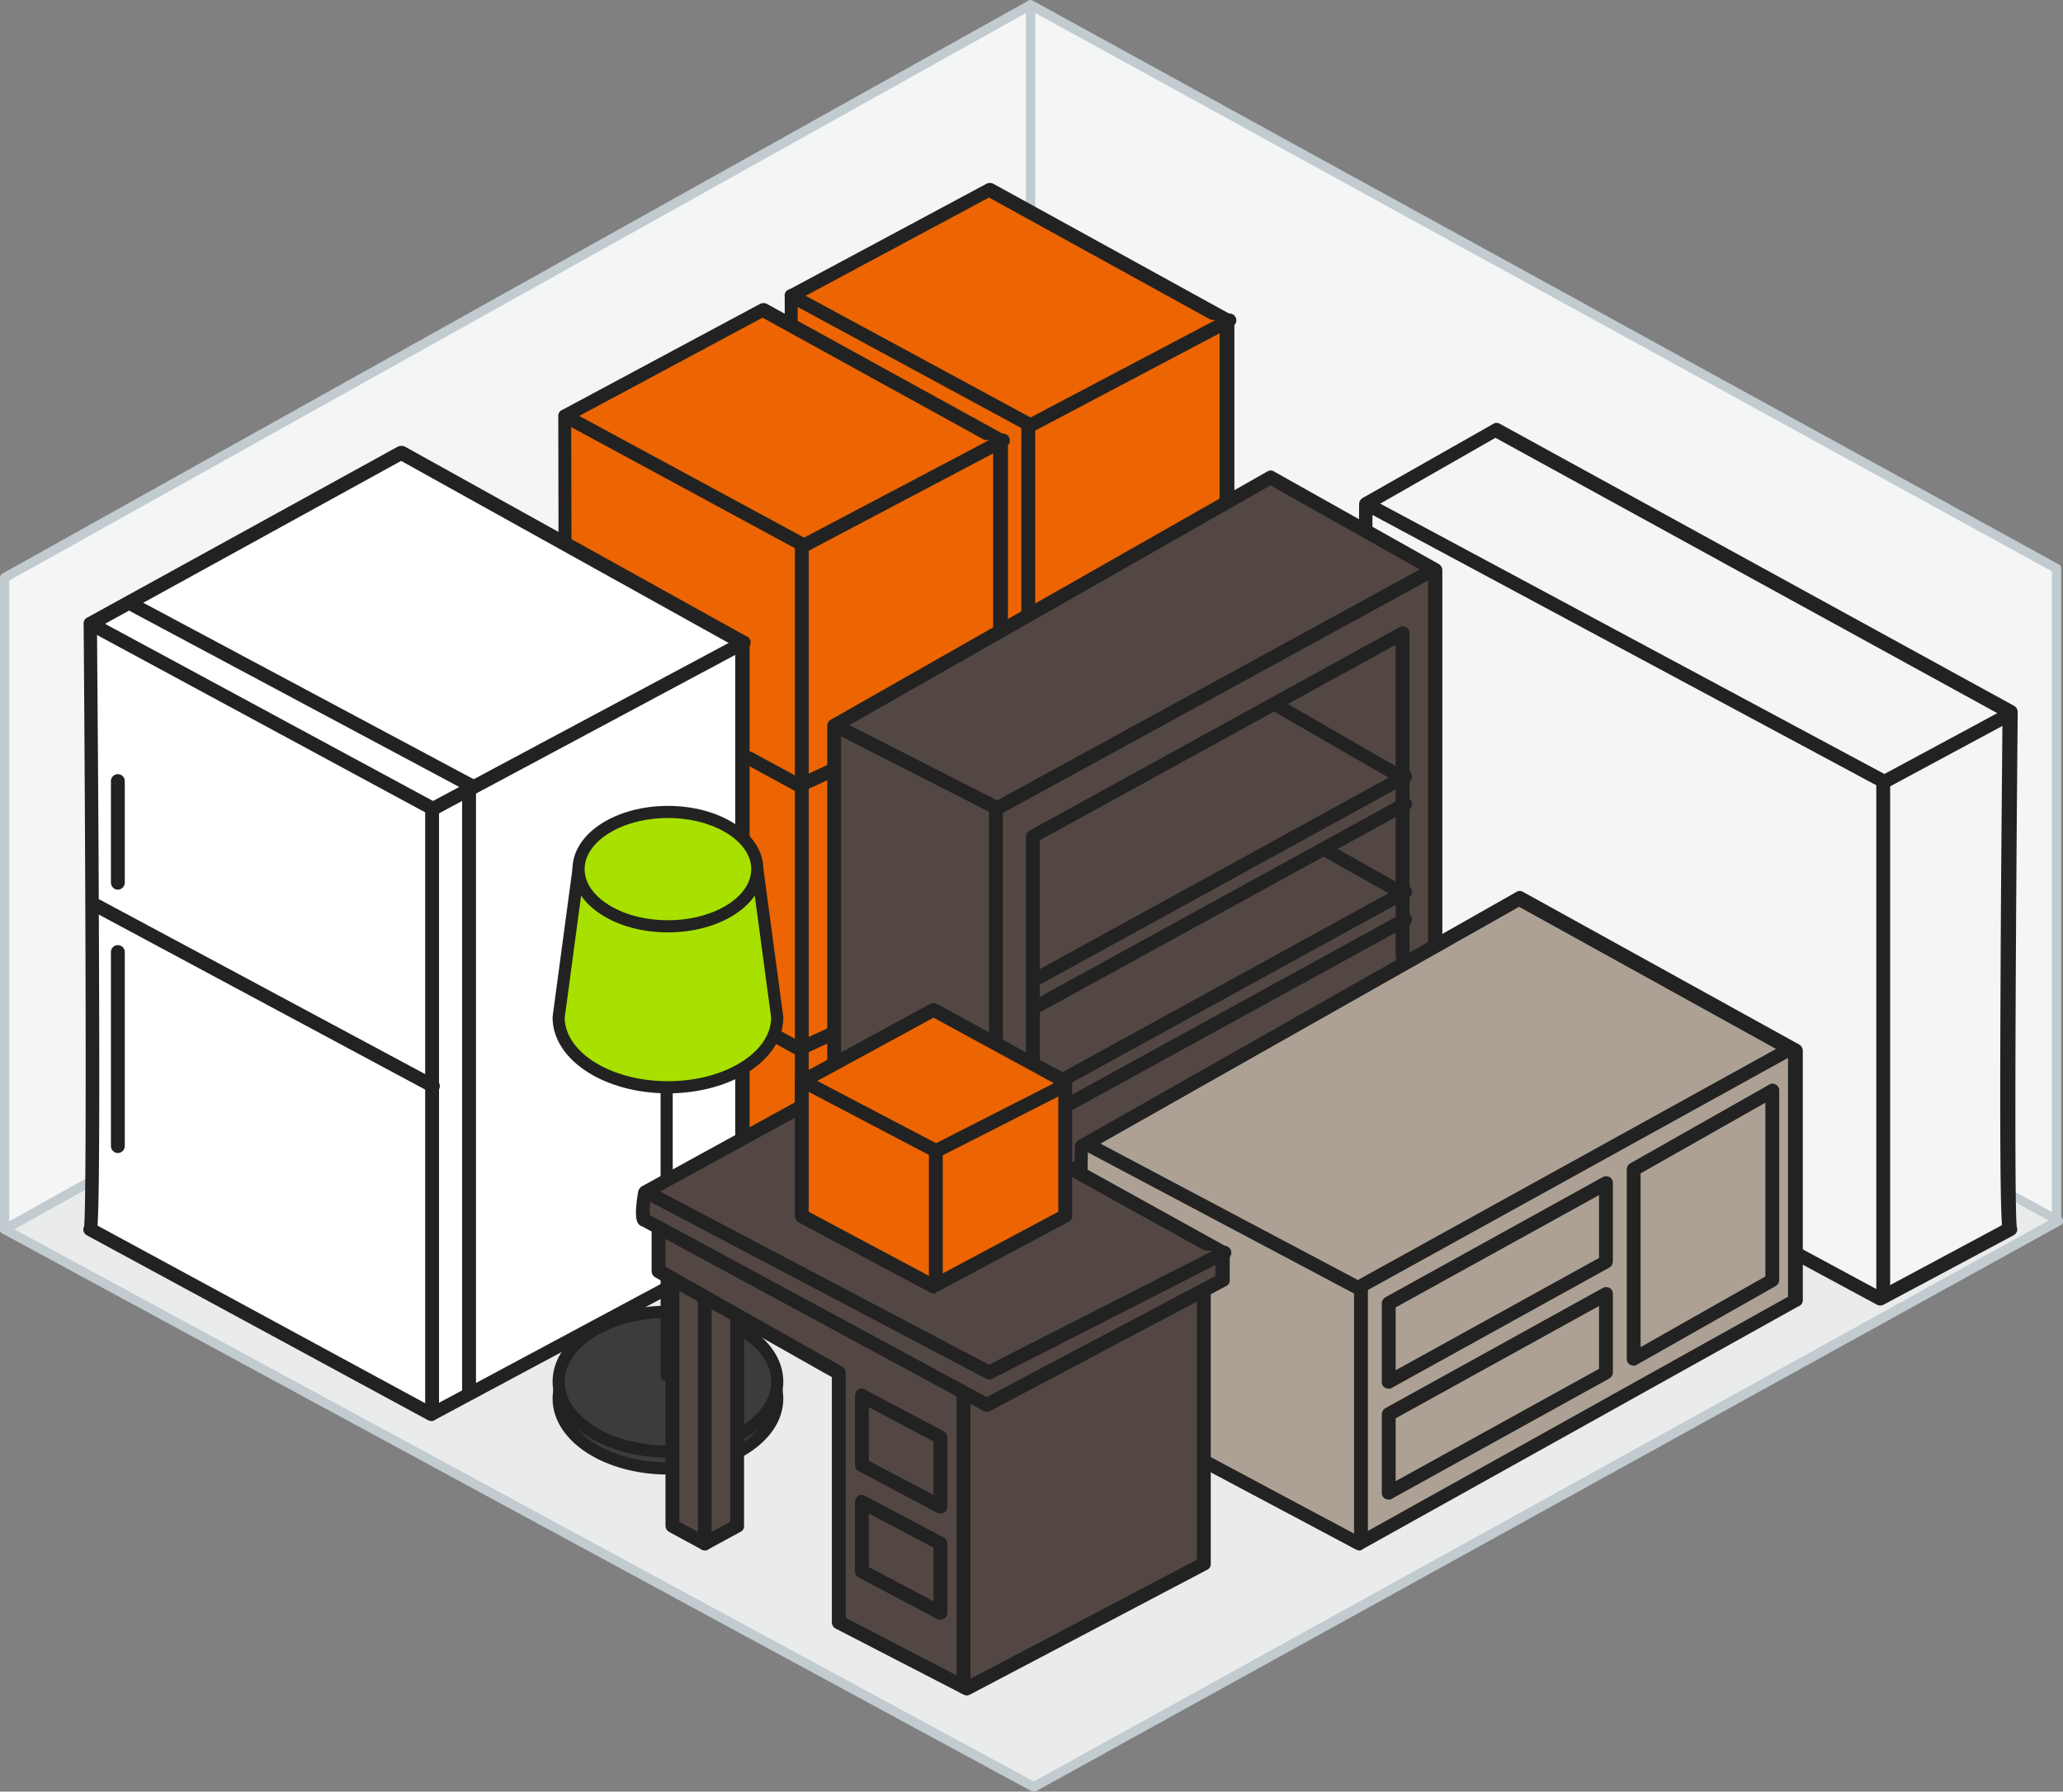<svg xmlns="http://www.w3.org/2000/svg" width="340" height="295.329" viewBox="0 0 340 295.329"><rect x="0" y="0" width="340" height="295.329" fill="#808080" stroke="none"/><g id="size4" transform="translate(0)"><g id="Group_885" data-name="Group 885" transform="translate(0 0)"><path id="Path_87747" data-name="Path 87747" d="M10,214.037V106.644L179.086,12.2l169.086,92.921V212.514" transform="translate(-9.238 -11.4)" fill="#f4f5f5"></path><path id="Path_87748" data-name="Path 87748" d="M9.762,214.548A.72.72,0,0,1,9,213.787V106.394a.8.8,0,0,1,.381-.685L178.467,11.264a.692.692,0,0,1,.762,0l169.086,92.921a.8.8,0,0,1,.381.685V212.263a.762.762,0,0,1-1.523,0V105.328L178.848,12.864,10.523,106.851V213.787A.72.72,0,0,1,9.762,214.548Z" transform="translate(-9 -11.15)" fill="#c1cbd0"></path></g><g id="Group_886" data-name="Group 886" transform="translate(169.086 0.8)"><path id="Path_87749" data-name="Path 87749" d="M231.762,121.116a.72.72,0,0,1-.762-.762V12.962a.762.762,0,0,1,1.523,0V120.354A.72.72,0,0,1,231.762,121.116Z" transform="translate(-231 -12.2)" fill="#c1cbd0"></path></g><g id="Group_887" data-name="Group 887" transform="translate(0 107.773)"><path id="Path_87750" data-name="Path 87750" d="M348.4,246.393,178.858,153.7,10,247.764l169.619,91.931Z" transform="translate(-9.238 -152.9)" fill="#eaecec"></path><path id="Path_87751" data-name="Path 87751" d="M179.381,340.206a.687.687,0,0,1-.381-.076L9.381,248.2a.807.807,0,0,1,0-1.371l168.858-94.064a.692.692,0,0,1,.762,0l169.619,92.693a.807.807,0,0,1,0,1.371l-168.857,93.3A3.3,3.3,0,0,0,179.381,340.206ZM11.361,247.513l168.02,91.017,167.258-92.464-168.02-91.7Z" transform="translate(-9 -152.65)" fill="#c1cbd0"></path></g><g id="Group_888" data-name="Group 888" transform="translate(223.65 69.71)"><path id="Path_87752" data-name="Path 87752" d="M304.394,201.691l84.7,45.7,21.4-11.425c-.762-.762.076-85.3.076-85.3l-84.7-46.461-21.479,12.186S303.632,201.691,304.394,201.691Z" transform="translate(-302.977 -103.038)" fill="#f4f5f5"></path><path id="Path_87753" data-name="Path 87753" d="M388.828,248.169a1.412,1.412,0,0,1-.533-.152l-84.7-45.7c-.076-.076-.228-.152-.3-.229-.533-.533-.762-.838-.609-43.719.076-21.021.3-42.2.3-42.348a1.189,1.189,0,0,1,.609-.99l21.479-12.186a1.038,1.038,0,0,1,1.142,0l84.7,46.461a1.188,1.188,0,0,1,.609.99c-.3,32.522-.609,81.8-.152,84.924a1.3,1.3,0,0,1,.076.533,1.179,1.179,0,0,1-.609.838l-21.4,11.425A1.152,1.152,0,0,1,388.828,248.169Zm-83.781-47.6,83.705,45.166,20.184-10.815c-.228-2.894-.381-11.882-.228-42.272.076-18.889.3-37.854.3-41.662l-83.553-45.851L305.2,116.708C304.894,148.393,304.666,195.234,305.047,200.566ZM410.992,234.84Zm0,0ZM304.056,200.185a1.412,1.412,0,0,1,.533.152A1.1,1.1,0,0,0,304.056,200.185Zm0,0Z" transform="translate(-302.639 -102.675)" fill="#222"></path></g><g id="Group_894" data-name="Group 894" transform="translate(129.328 30.161)"><g id="Group_889" data-name="Group 889"><path id="Path_87754" data-name="Path 87754" d="M180.276,183l39.149,20.793,32.6-16.756V73.855L212.875,52.3,180.2,69.818C180.2,69.742,180.581,182.77,180.276,183Z" transform="translate(-179.134 -51.119)" fill="#ec6502"></path><path id="Path_87755" data-name="Path 87755" d="M219.167,204.565a1.412,1.412,0,0,1-.533-.152L179.485,183.62a1.179,1.179,0,0,1-.609-.838V182.4c.152-2.818,0-75.022-.076-113.029a1.02,1.02,0,0,1,.609-.99l32.675-17.518a1.3,1.3,0,0,1,1.066,0L252.3,72.419a1.189,1.189,0,0,1,.609.99V186.666a1.021,1.021,0,0,1-.609.99l-32.6,16.756A.821.821,0,0,1,219.167,204.565Zm-38.082-22.621,38.006,20.184,31.38-16.147V74.095L212.465,53.149,180.933,70.058c0,4.494.076,30.161.152,55.829,0,14.167.076,28.257.076,38.92C181.237,175.7,181.161,180.116,181.085,181.944Z" transform="translate(-178.8 -50.75)" fill="#222"></path></g><g id="Group_890" data-name="Group 890" transform="translate(30.253 73.83)"><path id="Path_87756" data-name="Path 87756" d="M228.026,154.551a1.412,1.412,0,0,1-.533-.152l-8.378-4.57a1.125,1.125,0,1,1,1.066-1.98l7.845,4.265,9.368-4.341a1.141,1.141,0,1,1,.99,2.056l-9.9,4.57A.56.56,0,0,1,228.026,154.551Z" transform="translate(-218.521 -147.684)"></path></g><g id="Group_891" data-name="Group 891" transform="translate(30.253 117.244)"><path id="Path_87757" data-name="Path 87757" d="M228.026,211.551a1.412,1.412,0,0,1-.533-.152l-8.378-4.57a1.125,1.125,0,0,1,1.066-1.98l7.845,4.265,9.368-4.341a1.141,1.141,0,1,1,.99,2.056l-9.9,4.57A.56.56,0,0,1,228.026,211.551Z" transform="translate(-218.521 -204.684)"></path></g><g id="Group_892" data-name="Group 892" transform="translate(0.016 17.496)"><path id="Path_87758" data-name="Path 87758" d="M180.3,75.2l39.377,21.326,32.751-17.213" transform="translate(-179.173 -74.073)" fill="#ec6502"></path><path id="Path_87759" data-name="Path 87759" d="M219.325,97.316a1.412,1.412,0,0,1-.533-.152L179.414,75.838a1.125,1.125,0,1,1,1.066-1.98l38.844,21.022,32.218-16.985a1.125,1.125,0,1,1,1.066,1.98L219.858,97.164A.725.725,0,0,1,219.325,97.316Z" transform="translate(-178.821 -73.721)" fill="#222"></path></g><g id="Group_893" data-name="Group 893" transform="translate(38.996 38.806)"><path id="Path_87760" data-name="Path 87760" d="M231.142,199.191A1.171,1.171,0,0,1,230,198.049V102.842a1.142,1.142,0,0,1,2.285,0v95.206A1.171,1.171,0,0,1,231.142,199.191Z" transform="translate(-230 -101.7)" fill="#222"></path></g></g><g id="Group_900" data-name="Group 900" transform="translate(92.007 49.964)"><g id="Group_895" data-name="Group 895"><path id="Path_87761" data-name="Path 87761" d="M131.276,209l39.149,20.793,32.6-16.756V99.855L163.875,78.3,131.2,95.818C131.2,95.742,131.581,208.77,131.276,209Z" transform="translate(-130.134 -77.119)" fill="#ec6502"></path><path id="Path_87762" data-name="Path 87762" d="M170.167,230.565a1.412,1.412,0,0,1-.533-.152L130.486,209.62a1.179,1.179,0,0,1-.609-.838V208.4c.152-2.818,0-75.022-.076-113.029a1.02,1.02,0,0,1,.609-.99l32.675-17.518a1.3,1.3,0,0,1,1.066,0L203.3,98.419a1.189,1.189,0,0,1,.609.99V212.666a1.02,1.02,0,0,1-.609.99l-32.6,16.756A.821.821,0,0,1,170.167,230.565Zm-38.082-22.621,38.006,20.184,31.38-16.147V100.095L163.465,79.149,131.933,96.058c0,4.494.076,30.161.152,55.829,0,14.167.076,28.257.076,38.92C132.237,201.7,132.161,206.116,132.085,207.944Z" transform="translate(-129.8 -76.75)" fill="#222"></path></g><g id="Group_896" data-name="Group 896" transform="translate(30.253 73.83)"><path id="Path_87763" data-name="Path 87763" d="M179.026,180.551a1.412,1.412,0,0,1-.533-.152l-8.378-4.57a1.125,1.125,0,0,1,1.066-1.98l7.845,4.265,9.368-4.341a1.141,1.141,0,0,1,.99,2.056l-9.9,4.57A.56.56,0,0,1,179.026,180.551Z" transform="translate(-169.521 -173.684)" fill="#222"></path></g><g id="Group_897" data-name="Group 897" transform="translate(30.253 117.244)"><path id="Path_87764" data-name="Path 87764" d="M179.026,237.551a1.412,1.412,0,0,1-.533-.152l-8.378-4.57a1.125,1.125,0,0,1,1.066-1.98l7.845,4.265,9.368-4.341a1.141,1.141,0,0,1,.99,2.056l-9.9,4.57A.56.56,0,0,1,179.026,237.551Z" transform="translate(-169.521 -230.684)" fill="#222"></path></g><g id="Group_898" data-name="Group 898" transform="translate(0.016 17.496)"><path id="Path_87765" data-name="Path 87765" d="M131.3,101.2l39.377,21.326,32.751-17.213" transform="translate(-130.173 -100.073)" fill="#ec6502"></path><path id="Path_87766" data-name="Path 87766" d="M170.325,123.316a1.412,1.412,0,0,1-.533-.152l-39.377-21.326a1.125,1.125,0,0,1,1.066-1.98l38.844,21.022,32.218-16.985a1.125,1.125,0,1,1,1.066,1.98l-32.751,17.289A.725.725,0,0,1,170.325,123.316Z" transform="translate(-129.821 -99.721)" fill="#222"></path></g><g id="Group_899" data-name="Group 899" transform="translate(38.996 38.806)"><path id="Path_87767" data-name="Path 87767" d="M182.142,225.191A1.171,1.171,0,0,1,181,224.049V128.842a1.142,1.142,0,1,1,2.285,0v95.206A1.171,1.171,0,0,1,182.142,225.191Z" transform="translate(-181 -127.7)" fill="#222"></path></g></g><g id="Group_911" data-name="Group 911" transform="translate(136.335 77.555)"><g id="Group_901" data-name="Group 901"><path id="Path_87768" data-name="Path 87768" d="M288.514,228.086l-71.9,40.139L189.5,253.753V155.5l71.9-40.9,27.115,15.233Z" transform="translate(-188.358 -113.362)" fill="#524743"></path><path id="Path_87769" data-name="Path 87769" d="M216.257,268.9a1.412,1.412,0,0,1-.533-.152L188.609,254.28a1.189,1.189,0,0,1-.609-.99V155.037a1.189,1.189,0,0,1,.609-.99l71.9-40.9a1.038,1.038,0,0,1,1.142,0l27.115,15.233a1.189,1.189,0,0,1,.609.99v98.253a1.194,1.194,0,0,1-.685,1.066l-71.747,40.063A1.253,1.253,0,0,1,216.257,268.9Zm-25.972-16.3,25.972,13.862,70.757-39.453V130.055l-25.972-14.624-70.757,40.291Z" transform="translate(-188 -112.975)" fill="#222"></path></g><g id="Group_902" data-name="Group 902" transform="translate(26.658 15.268)"><path id="Path_87770" data-name="Path 87770" d="M224.142,272.92A1.171,1.171,0,0,1,223,271.777V173.525a1.1,1.1,0,0,1,.609-.99l72.052-39.377a1.125,1.125,0,1,1,1.066,1.98L225.285,174.21v97.567A1.171,1.171,0,0,1,224.142,272.92Z" transform="translate(-223 -133.021)" fill="#222"></path></g><g id="Group_903" data-name="Group 903" transform="translate(32.751 25.695)"><path id="Path_87771" data-name="Path 87771" d="M232.142,237.339A1.171,1.171,0,0,1,231,236.2V181.358a1.1,1.1,0,0,1,.609-.99l60.932-33.513a1.214,1.214,0,0,1,1.143,0,1.11,1.11,0,0,1,.533.99V201.16a1.142,1.142,0,1,1-2.285,0V149.749l-58.647,32.218V236.12A1.189,1.189,0,0,1,232.142,237.339Z" transform="translate(-231 -146.711)" fill="#222"></path></g><g id="Group_904" data-name="Group 904" transform="translate(0.14 40.908)"><path id="Path_87772" data-name="Path 87772" d="M216.225,182.691a1.413,1.413,0,0,1-.533-.152l-26.886-13.71a1.141,1.141,0,0,1,.99-2.056l26.886,13.71a1.242,1.242,0,0,1,.533,1.523A1.049,1.049,0,0,1,216.225,182.691Z" transform="translate(-188.184 -166.684)" fill="#222"></path></g><g id="Group_905" data-name="Group 905" transform="translate(33.452 49.314)"><path id="Path_87773" data-name="Path 87773" d="M233.047,213.274a1.189,1.189,0,0,1-.99-.609,1.134,1.134,0,0,1,.457-1.523l60.627-33.284a1.125,1.125,0,1,1,1.066,1.98l-60.627,33.284A1.1,1.1,0,0,1,233.047,213.274Z" transform="translate(-231.921 -177.721)" fill="#222"></path></g><g id="Group_906" data-name="Group 906" transform="translate(33.452 53.883)"><path id="Path_87774" data-name="Path 87774" d="M233.047,219.274a1.189,1.189,0,0,1-.99-.609,1.134,1.134,0,0,1,.457-1.523l60.627-33.284a1.125,1.125,0,1,1,1.066,1.98l-60.627,33.284A1.1,1.1,0,0,1,233.047,219.274Z" transform="translate(-231.921 -183.721)" fill="#222"></path></g><g id="Group_907" data-name="Group 907" transform="translate(73.538 37.912)"><path id="Path_87775" data-name="Path 87775" d="M305.458,176.422a1.1,1.1,0,0,1-.533-.152l-19.8-11.425a1.11,1.11,0,1,1,1.142-1.9l19.8,11.425a1.049,1.049,0,0,1,.381,1.523A1.11,1.11,0,0,1,305.458,176.422Z" transform="translate(-284.552 -162.752)" fill="#222"></path></g><g id="Group_908" data-name="Group 908" transform="translate(33.452 68.355)"><path id="Path_87776" data-name="Path 87776" d="M233.047,238.274a1.189,1.189,0,0,1-.99-.609,1.134,1.134,0,0,1,.457-1.523l60.627-33.284a1.125,1.125,0,1,1,1.066,1.98l-60.627,33.284A1.1,1.1,0,0,1,233.047,238.274Z" transform="translate(-231.921 -202.721)" fill="#222"></path></g><g id="Group_909" data-name="Group 909" transform="translate(33.452 72.925)"><path id="Path_87777" data-name="Path 87777" d="M233.047,244.274a1.189,1.189,0,0,1-.99-.609,1.134,1.134,0,0,1,.457-1.523l60.627-33.284a1.125,1.125,0,1,1,1.066,1.98l-60.627,33.284A1.1,1.1,0,0,1,233.047,244.274Z" transform="translate(-231.921 -208.721)" fill="#222"></path></g><g id="Group_910" data-name="Group 910" transform="translate(81.131 61.5)"><path id="Path_87778" data-name="Path 87778" d="M307.834,202.845a1.412,1.412,0,0,1-.533-.152l-12.186-6.855a1.125,1.125,0,0,1,1.066-1.98l12.186,6.855a1.134,1.134,0,0,1,.457,1.523A1.189,1.189,0,0,1,307.834,202.845Z" transform="translate(-294.521 -193.721)" fill="#222"></path></g></g><g id="Group_920" data-name="Group 920" transform="translate(13.739 73.499)"><g id="Group_912" data-name="Group 912"><path id="Path_87779" data-name="Path 87779" d="M28.5,237.157l56.21,30.466L135.892,240.2V140.428L79.683,109.2,28.5,137.381S29.262,237.157,28.5,237.157Z" transform="translate(-27.387 -108.019)" fill="#fffffd"></path><path id="Path_87780" data-name="Path 87780" d="M84.361,268.4a1.412,1.412,0,0,1-.533-.152l-56.21-30.466a1.089,1.089,0,0,1-.533-1.295c0-.076,0-.076.076-.152.457-3.656.228-61.16-.076-99.4a1.021,1.021,0,0,1,.609-.99l51.183-28.181a1.485,1.485,0,0,1,1.142,0l56.21,31.228a1.189,1.189,0,0,1,.609.99v99.776a1.02,1.02,0,0,1-.609.99L85.047,268.167A.92.92,0,0,1,84.361,268.4ZM29.37,236.178l55.067,29.857,50.04-26.81V140.744L79.411,110.125,29.294,137.7c0,4.189.228,26.658.3,48.9C29.751,222.849,29.6,233.055,29.37,236.178Zm-1.219-.533a1.1,1.1,0,0,0-.533.152A1.1,1.1,0,0,1,28.152,235.645Zm0,0Z" transform="translate(-27.038 -107.65)" fill="#222"></path></g><g id="Group_913" data-name="Group 913" transform="translate(0.139 28.235)"><path id="Path_87781" data-name="Path 87781" d="M84.709,177.456a1.412,1.412,0,0,1-.533-.152L27.814,146.838a1.125,1.125,0,1,1,1.066-1.98l55.829,30.161L135.435,147.9a1.125,1.125,0,0,1,1.066,1.98L85.243,177.3A.725.725,0,0,1,84.709,177.456Z" transform="translate(-27.221 -144.721)" fill="#222"></path></g><g id="Group_914" data-name="Group 914" transform="translate(1.129 74.696)"><path id="Path_87782" data-name="Path 87782" d="M85.019,237.694a1.412,1.412,0,0,1-.533-.152l-55.372-29.7a1.125,1.125,0,0,1,1.066-1.98l55.372,29.7a1.134,1.134,0,0,1,.457,1.523A1.189,1.189,0,0,1,85.019,237.694Z" transform="translate(-28.521 -205.721)" fill="#222"></path></g><g id="Group_915" data-name="Group 915" transform="translate(7.222 25.188)"><path id="Path_87783" data-name="Path 87783" d="M93.248,172.694a1.412,1.412,0,0,1-.533-.152l-55.6-29.7a1.125,1.125,0,0,1,1.066-1.98l55.6,29.7a1.134,1.134,0,0,1,.457,1.523A1.1,1.1,0,0,1,93.248,172.694Z" transform="translate(-36.521 -140.721)" fill="#222"></path></g><g id="Group_916" data-name="Group 916" transform="translate(56.333 58.685)"><path id="Path_87784" data-name="Path 87784" d="M102.142,286A1.171,1.171,0,0,1,101,284.857V185.842a1.142,1.142,0,1,1,2.285,0v99.014A1.171,1.171,0,0,1,102.142,286Z" transform="translate(-101 -184.7)" fill="#222"></path></g><g id="Group_917" data-name="Group 917" transform="translate(62.426 55.638)"><path id="Path_87785" data-name="Path 87785" d="M110.142,282A1.171,1.171,0,0,1,109,280.857V181.842a1.142,1.142,0,1,1,2.285,0v99.014A1.171,1.171,0,0,1,110.142,282Z" transform="translate(-109 -180.7)" fill="#222"></path></g><g id="Group_918" data-name="Group 918" transform="translate(4.541 54.115)"><path id="Path_87786" data-name="Path 87786" d="M34.142,197.741A1.171,1.171,0,0,1,33,196.6V179.842a1.142,1.142,0,1,1,2.285,0V196.6A1.171,1.171,0,0,1,34.142,197.741Z" transform="translate(-33 -178.7)" fill="#222"></path></g><g id="Group_919" data-name="Group 919" transform="translate(4.541 82.296)"><path id="Path_87787" data-name="Path 87787" d="M34.142,249.974A1.171,1.171,0,0,1,33,248.832V216.842a1.142,1.142,0,1,1,2.285,0v31.989A1.171,1.171,0,0,1,34.142,249.974Z" transform="translate(-33 -215.7)" fill="#222"></path></g></g><g id="Group_1063" data-name="Group 1063" transform="translate(92.068 133.841)"><ellipse id="Ellipse_126" data-name="Ellipse 126" cx="18.014" cy="11.52" rx="18.014" ry="11.52" transform="translate(0 85.18)" fill="#3c3c3c" stroke="#222" stroke-linecap="round" stroke-linejoin="round" stroke-width="2"></ellipse><ellipse id="Ellipse_127" data-name="Ellipse 127" cx="18.014" cy="11.52" rx="18.014" ry="11.52" transform="translate(0 82.387)" fill="#3c3c3c" stroke="#222" stroke-linecap="round" stroke-linejoin="round" stroke-width="2"></ellipse><line id="Line_757" data-name="Line 757" y2="51.667" transform="translate(17.804 41.194)" fill="none" stroke="#222" stroke-linecap="round" stroke-linejoin="round" stroke-width="2"></line><path id="Path_87708" data-name="Path 87708" d="M94.282,120.5,91,144.937c0,6.354,8.029,11.52,18.014,11.52s18.014-5.167,18.014-11.52L123.746,120.5" transform="translate(-91 -111.074)" fill="#a8e000" stroke="#222" stroke-linecap="round" stroke-linejoin="round" stroke-width="2"></path><ellipse id="Ellipse_128" data-name="Ellipse 128" cx="14.732" cy="9.426" rx="14.732" ry="9.426" transform="translate(3.282)" fill="#a8e000" stroke="#222" stroke-linecap="round" stroke-linejoin="round" stroke-width="2"></ellipse></g><g id="Group_927" data-name="Group 927" transform="translate(176.665 146.865)"><g id="Group_921" data-name="Group 921"><path id="Path_87788" data-name="Path 87788" d="M360.561,271.863,288.661,312l-45.7-24.373c-.99.99,0-41.129,0-41.129l72.128-40.9,45.47,25.134Z" transform="translate(-241.326 -204.362)" fill="#ada195"></path><path id="Path_87789" data-name="Path 87789" d="M288.287,312.681a1.411,1.411,0,0,1-.533-.152l-45.547-24.22c-.076,0-.152,0-.152-.076-.99-.381-1.295-.533-.99-21.783.152-10.13.381-20.336.381-20.412a1.189,1.189,0,0,1,.609-.99l72.128-40.9a1.038,1.038,0,0,1,1.143,0l45.47,25.134a1.189,1.189,0,0,1,.609.99V271.4a1.075,1.075,0,0,1-.762,1.066L288.9,312.453A.768.768,0,0,1,288.287,312.681ZM243.426,286.4l44.785,23.916,70.757-39.453V231.109L314.64,206.584,243.578,246.8C243.35,260.813,242.969,282.825,243.426,286.4Z" transform="translate(-240.952 -203.975)" fill="#222"></path></g><g id="Group_922" data-name="Group 922" transform="translate(1.957 40.935)"><path id="Path_87790" data-name="Path 87790" d="M289.556,323.179V282.811L245,259.2" transform="translate(-243.873 -258.073)" fill="#ada195"></path><path id="Path_87791" data-name="Path 87791" d="M289.2,323.968a1.171,1.171,0,0,1-1.142-1.143V283.144l-43.947-23.306a1.125,1.125,0,1,1,1.066-1.98l44.556,23.611a1.188,1.188,0,0,1,.609.99v40.367A1.171,1.171,0,0,1,289.2,323.968Z" transform="translate(-243.521 -257.721)" fill="#222"></path></g><g id="Group_923" data-name="Group 923" transform="translate(46.894 24.941)"><line id="Line_798" data-name="Line 798" y1="38.844" x2="70.3" transform="translate(1.127 1.127)" fill="#918e80"></line><path id="Path_87792" data-name="Path 87792" d="M303.647,277.834a1.189,1.189,0,0,1-.99-.609,1.134,1.134,0,0,1,.457-1.523l70.3-38.844a1.125,1.125,0,0,1,1.066,1.98l-70.3,38.844A.725.725,0,0,1,303.647,277.834Z" transform="translate(-302.521 -236.721)" fill="#222"></path></g><g id="Group_924" data-name="Group 924" transform="translate(51.067 47.021)"><path id="Path_87793" data-name="Path 87793" d="M309.5,299.951l35.8-19.8V267.2L309.5,287Z" transform="translate(-308.358 -266.066)" fill="#ada195"></path><path id="Path_87794" data-name="Path 87794" d="M309.142,300.738a1.791,1.791,0,0,1-.609-.152,1.11,1.11,0,0,1-.533-.99V286.648a1.188,1.188,0,0,1,.609-.99l35.8-19.8a1.214,1.214,0,0,1,1.142,0,1.11,1.11,0,0,1,.533.99v12.948a1.188,1.188,0,0,1-.609.99l-35.8,19.8A.643.643,0,0,1,309.142,300.738Zm1.142-13.4v10.358L343.8,279.184V268.825Z" transform="translate(-308 -265.711)" fill="#222"></path></g><g id="Group_925" data-name="Group 925" transform="translate(91.435 31.761)"><path id="Path_87795" data-name="Path 87795" d="M362.5,291.376l22.849-12.948V247.2L362.5,260.148Z" transform="translate(-361.358 -246.038)" fill="#ada195"></path><path id="Path_87796" data-name="Path 87796" d="M362.143,292.155a1.793,1.793,0,0,1-.609-.152,1.11,1.11,0,0,1-.533-.99V259.785a1.189,1.189,0,0,1,.609-.99l22.849-12.948a1.038,1.038,0,0,1,1.142,0,1.11,1.11,0,0,1,.533.99v31.228a1.188,1.188,0,0,1-.609.99L362.676,292A.643.643,0,0,1,362.143,292.155Zm1.142-31.685v28.638l20.565-11.653V248.817Z" transform="translate(-361 -245.675)" fill="#222"></path></g><g id="Group_926" data-name="Group 926" transform="translate(51.067 65.3)"><path id="Path_87797" data-name="Path 87797" d="M309.5,323.951l35.8-19.8V291.2L309.5,311Z" transform="translate(-308.358 -290.066)" fill="#ada195"></path><path id="Path_87798" data-name="Path 87798" d="M309.142,324.738a1.792,1.792,0,0,1-.609-.152,1.11,1.11,0,0,1-.533-.99V310.648a1.188,1.188,0,0,1,.609-.99l35.8-19.8a1.214,1.214,0,0,1,1.142,0,1.11,1.11,0,0,1,.533.99v12.948a1.188,1.188,0,0,1-.609.99l-35.8,19.8A.643.643,0,0,1,309.142,324.738Zm1.142-13.4v10.358L343.8,303.184V292.825Z" transform="translate(-308 -289.711)" fill="#222"></path></g></g><g id="Group_937" data-name="Group 937" transform="translate(104.812 174.113)"><g id="Group_933" data-name="Group 933"><g id="Group_928" data-name="Group 928" transform="translate(4.865 36.521)"><path id="Path_87799" data-name="Path 87799" d="M154.5,289.2v39.758l5.332,2.894,5.332-2.894V293.77" transform="translate(-153.358 -288.058)" fill="#524743"></path><path id="Path_87800" data-name="Path 87800" d="M159.474,332.637a1.412,1.412,0,0,1-.533-.152l-5.332-2.894a1.189,1.189,0,0,1-.609-.99V288.842a1.142,1.142,0,0,1,2.285,0v39.073l4.189,2.285,4.189-2.285v-34.5a1.142,1.142,0,0,1,2.285,0V328.6a1.021,1.021,0,0,1-.609.99l-5.332,2.894A.725.725,0,0,1,159.474,332.637Z" transform="translate(-153 -287.7)" fill="#222"></path></g><g id="Group_929" data-name="Group 929" transform="translate(2.58 27.457)"><path id="Path_87801" data-name="Path 87801" d="M241.375,332.343,202.3,352.908,181.2,341.94V300.811l-29.7-16.756V277.2l81.5.762,8.378,9.9v44.48Z" transform="translate(-150.358 -276.134)" fill="#524743"></path><path id="Path_87802" data-name="Path 87802" d="M201.944,353.717a1.413,1.413,0,0,1-.533-.152l-21.1-10.892a1.188,1.188,0,0,1-.609-.99V301.239l-29.095-16.452a1.188,1.188,0,0,1-.609-.99v-6.855a1.6,1.6,0,0,1,.3-.838,1.145,1.145,0,0,1,.838-.3h0l81.5.762a1.223,1.223,0,0,1,.838.381l8.378,9.9a1.354,1.354,0,0,1,.3.762v44.4a1.02,1.02,0,0,1-.609.99l-39.073,20.565A1.94,1.94,0,0,1,201.944,353.717Zm-19.955-12.8,19.955,10.358,37.93-19.955V287.986l-7.769-9.216-79.821-.762v5.027l29.095,16.452a1.189,1.189,0,0,1,.609.99v40.444Zm59.028-8.911Z" transform="translate(-150 -275.8)" fill="#222"></path></g><g id="Group_930" data-name="Group 930"><path id="Path_87803" data-name="Path 87803" d="M148.394,267.1l56.362,30.466L243.6,277v-4.57L187.238,241.2l-38.844,21.326S147.632,267.1,148.394,267.1Z" transform="translate(-146.957 -240.096)" fill="#524743"></path><path id="Path_87804" data-name="Path 87804" d="M204.412,298.359a1.413,1.413,0,0,1-.533-.152l-56.21-30.39a1.658,1.658,0,0,1-.609-.381c-.228-.3-.838-.99-.076-5.408a1.355,1.355,0,0,1,.609-.838l38.844-21.326a1.3,1.3,0,0,1,1.066,0l56.362,31.228a1.189,1.189,0,0,1,.609.99v4.57a1.021,1.021,0,0,1-.609.99l-38.844,20.565A1.024,1.024,0,0,1,204.412,298.359Zm-55.524-32.446,55.524,30.009,37.7-19.955v-3.2l-55.22-30.618-37.778,20.717A12,12,0,0,0,148.888,265.913Zm-.838-.3Z" transform="translate(-146.613 -239.75)" fill="#222"></path></g><g id="Group_931" data-name="Group 931" transform="translate(52.849 54.801)"><path id="Path_87805" data-name="Path 87805" d="M217.142,361.969A1.171,1.171,0,0,1,216,360.826V312.842a1.142,1.142,0,0,1,2.285,0v47.984A1.171,1.171,0,0,1,217.142,361.969Z" transform="translate(-216 -311.7)" fill="#222"></path></g><g id="Group_932" data-name="Group 932" transform="translate(10.197 39.568)"><path id="Path_87806" data-name="Path 87806" d="M161.142,333.591A1.171,1.171,0,0,1,160,332.448V292.843a1.142,1.142,0,1,1,2.285,0v39.606A1.171,1.171,0,0,1,161.142,333.591Z" transform="translate(-160 -291.7)" fill="#222"></path></g></g><g id="Group_934" data-name="Group 934" transform="translate(36.093 54.782)"><path id="Path_87807" data-name="Path 87807" d="M195.5,324.625l12.948,6.855V320.055L195.5,313.2Z" transform="translate(-194.358 -312.039)" fill="#524743"></path><path id="Path_87808" data-name="Path 87808" d="M208.09,332.259a1.435,1.435,0,0,1-.609-.152l-12.643-6.7a1.238,1.238,0,0,1-.838-1.142V312.836a1.3,1.3,0,0,1,.533-.99,1.038,1.038,0,0,1,1.142,0l12.948,6.855a1.189,1.189,0,0,1,.609.99v11.425A1.122,1.122,0,0,1,208.09,332.259Zm-11.806-8.683,10.663,5.636v-8.835l-10.663-5.636Z" transform="translate(-194 -311.675)" fill="#222"></path></g><g id="Group_935" data-name="Group 935" transform="translate(36.093 72.3)"><path id="Path_87809" data-name="Path 87809" d="M195.5,347.625l12.948,6.855V343.055L195.5,336.2Z" transform="translate(-194.358 -335.039)" fill="#524743"></path><path id="Path_87810" data-name="Path 87810" d="M208.09,355.259a1.435,1.435,0,0,1-.609-.152l-12.643-6.7a1.238,1.238,0,0,1-.838-1.142V335.837a1.3,1.3,0,0,1,.533-.99,1.038,1.038,0,0,1,1.142,0l12.948,6.855a1.188,1.188,0,0,1,.609.99v11.425A1.171,1.171,0,0,1,208.09,355.259Zm-11.806-8.683,10.663,5.636v-8.835l-10.663-5.636Z" transform="translate(-194 -334.675)" fill="#222"></path></g><g id="Group_936" data-name="Group 936" transform="translate(0.692 21.304)"><path id="Path_87811" data-name="Path 87811" d="M244.206,279.1l-38.844,19.8L149,269.2" transform="translate(-147.873 -268.073)" fill="#524743"></path><path id="Path_87812" data-name="Path 87812" d="M205.009,299.694a1.413,1.413,0,0,1-.533-.152l-56.362-29.7a1.125,1.125,0,1,1,1.066-1.98l55.829,29.4,38.311-19.5a1.141,1.141,0,0,1,.99,2.056l-38.844,19.8C205.39,299.694,205.162,299.694,205.009,299.694Z" transform="translate(-147.521 -267.721)" fill="#222"></path></g></g><g id="Group_941" data-name="Group 941" transform="translate(131.003 165.354)"><g id="Group_938" data-name="Group 938"><path id="Path_87813" data-name="Path 87813" d="M182.5,263.67l21.707,11.577,21.707-11.577V241.506L204.207,229.7,182.5,241.506v22.088" transform="translate(-181.358 -228.596)" fill="#ec6502"></path><path id="Path_87814" data-name="Path 87814" d="M203.849,276.12a1.413,1.413,0,0,1-.533-.152L181.609,264.39a1.215,1.215,0,0,1-.609-1.066V241.16a1.1,1.1,0,0,1,.609-.99l21.707-11.806a1.3,1.3,0,0,1,1.066,0L226.09,240.17a1.189,1.189,0,0,1,.609.99v22.164a1.02,1.02,0,0,1-.609.99l-21.707,11.577A.823.823,0,0,1,203.849,276.12Zm-20.565-13.481,20.565,10.968,20.564-10.968V241.845l-20.564-11.2-20.565,11.2Z" transform="translate(-181 -228.25)" fill="#222"></path></g><g id="Group_939" data-name="Group 939" transform="translate(1.768 12.545)"><path id="Path_87815" data-name="Path 87815" d="M204.783,278.979a1.171,1.171,0,0,1-1.142-1.142V257.2l-19.727-10.358a1.125,1.125,0,1,1,1.066-1.98l20.336,10.663a1.189,1.189,0,0,1,.609.99v21.326A1.171,1.171,0,0,1,204.783,278.979Z" transform="translate(-183.321 -244.721)" fill="#222"></path></g><g id="Group_940" data-name="Group 940" transform="translate(22.106 12.547)"><path id="Path_87816" data-name="Path 87816" d="M211.148,257.654a1.116,1.116,0,0,1-.457-2.133l20.945-10.663a1.141,1.141,0,0,1,.99,2.056l-20.945,10.663A1.3,1.3,0,0,1,211.148,257.654Z" transform="translate(-210.024 -244.724)" fill="#222"></path></g></g><g id="Group_942" data-name="Group 942" transform="translate(225.464 82.693)"><path id="Path_87817" data-name="Path 87817" d="M389.929,251.47a1.171,1.171,0,0,1-1.142-1.142V166.47l-83.172-44.633a1.125,1.125,0,1,1,1.066-1.98l83.781,44.937a1.189,1.189,0,0,1,.609.99v84.543A1.171,1.171,0,0,1,389.929,251.47Z" transform="translate(-305.021 -119.721)" fill="#222"></path></g><g id="Group_943" data-name="Group 943" transform="translate(309.626 116.967)"><path id="Path_87818" data-name="Path 87818" d="M416.647,177.653a1.1,1.1,0,0,1-.99-.609,1.134,1.134,0,0,1,.457-1.523l19.8-10.663a1.125,1.125,0,1,1,1.066,1.98l-19.8,10.663A.725.725,0,0,1,416.647,177.653Z" transform="translate(-415.521 -164.721)" fill="#222"></path></g></g></svg>
